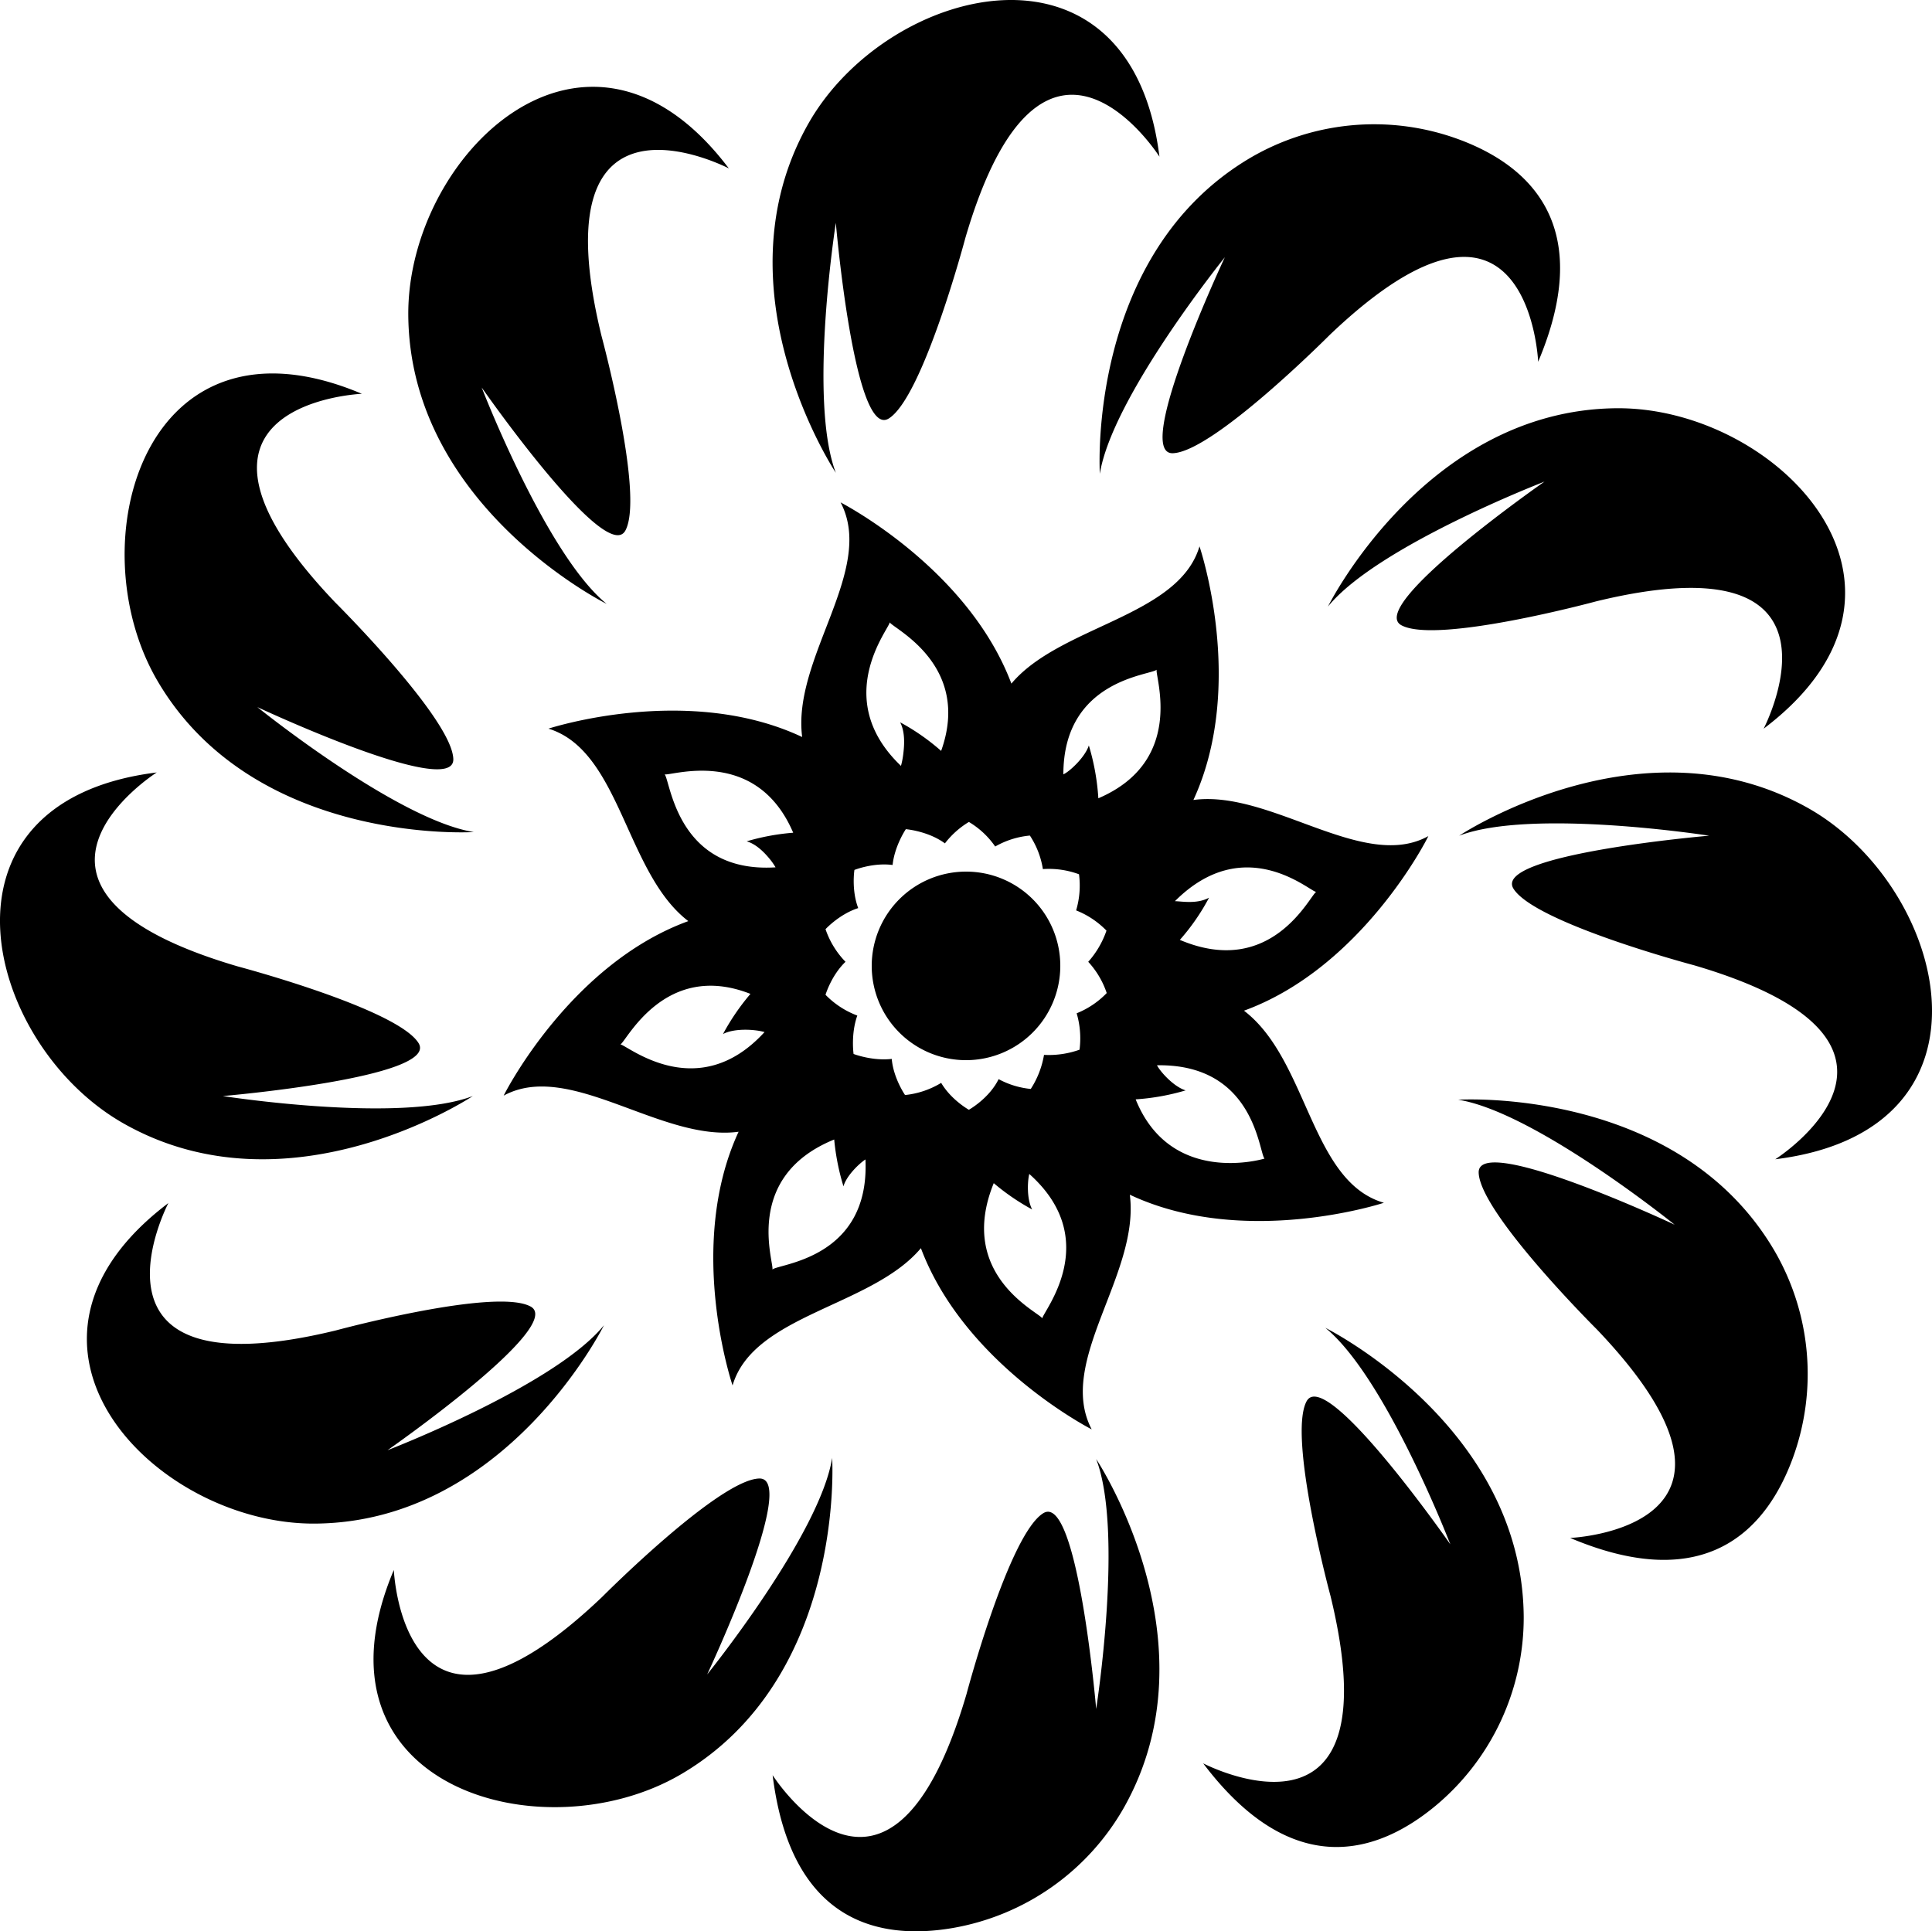 <svg xmlns="http://www.w3.org/2000/svg" width="938.683" height="938.449" viewBox="0 0 938.683 938.449">
  <path id="Flower_Icon-13" data-name="Flower  Icon-13" d="M355.07,82.792s-93.521-48.881-61.9,81.264c0,0,20.945,77.432,11.643,94.691-9.361,17.259-69.827-69.5-69.827-69.5s31.359,81.323,60.729,105.164c0,0-95.686-47.448-96.388-140.3C198.743,76.414,286-8.682,355.07,82.792Zm-178.3,109.523s-105.457,4.417-12.988,101.332c0,0,56.868,56.575,57.423,76.174s-95.218-25.274-95.218-25.274,67.808,54.732,105.164,60.729c0,0-106.6,6.728-153.607-73.337C38.2,264.949,71.23,147.674,176.774,192.314Zm-99.665,184s-89.1,56.546,39.4,94.253c0,0,77.52,20.565,87.817,37.268s-95.1,25.713-95.1,25.713,86.12,13.486,121.458,0c0,0-88.929,59.149-169.7,13.31C-6.583,508.537-36.626,390.444,77.08,376.314ZM82.785,585.5S33.9,679.052,164.049,647.459c0,0,77.432-20.974,94.692-11.643,17.259,9.361-69.5,69.827-69.5,69.827s81.323-31.359,105.164-60.729c0,0-47.448,95.657-140.3,96.388-77.666.585-162.734-86.676-71.319-155.771ZM192.307,763.827s4.417,105.456,101.332,12.988c0,0,56.575-56.867,76.2-57.423,19.6-.556-25.3,95.218-25.3,95.218s54.732-67.837,60.729-105.193c0,0,6.728,106.6-73.337,153.636C264.942,902.4,147.7,869.371,192.307,763.827Zm184,99.664s56.575,89.1,94.253-39.4c0,0,20.565-77.549,37.3-87.846,16.674-10.268,25.684,95.13,25.684,95.13s13.515-86.12,0-121.458c0,0,59.149,88.928,13.31,169.7a119.059,119.059,0,0,1-83.107,58.213c-35.337,6.026-78.485-2.34-87.408-74.331Zm209.217-5.7s93.521,48.911,61.9-81.235c0,0-20.945-77.432-11.643-94.692,9.361-17.259,69.827,69.5,69.827,69.5s-31.359-81.323-60.729-105.193c0,0,95.686,47.448,96.388,140.326a119.059,119.059,0,0,1-42.885,91.971c-27.585,22.876-69.154,37.18-112.858-20.682Zm178.3-109.523s105.457-4.388,12.988-101.332c0,0-56.868-56.575-57.423-76.174-.526-19.6,95.218,25.3,95.218,25.3S746.8,541.3,709.44,535.333c0,0,106.6-6.757,153.607,73.308a119.059,119.059,0,0,1,8.864,101.1c-12.433,33.641-41.276,66.784-108.089,38.526Zm99.665-184s89.1-56.546-39.4-94.253c0,0-77.52-20.565-87.817-37.268s95.1-25.713,95.1-25.713-86.12-13.456-121.458,0c0,0,88.929-59.12,169.725-13.31,67.545,38.321,97.588,156.415-16.148,170.544ZM857.81,355.106s48.882-93.551-81.265-61.958c0,0-77.432,20.974-94.692,11.643s69.5-69.8,69.5-69.8-81.323,31.359-105.193,60.7c0,0,47.477-95.657,140.326-96.359,77.667-.585,162.734,86.647,71.319,155.742ZM748.287,176.752S743.87,71.325,646.955,163.764c0,0-56.575,56.868-76.2,57.423-19.6.556,25.3-95.218,25.3-95.218s-54.732,67.837-60.729,105.193c0,0-6.728-106.6,73.337-153.636a119.059,119.059,0,0,1,101.1-8.834c33.612,12.432,66.755,41.246,38.526,108.06Zm-184-99.664s-56.6-89.1-94.282,39.433c0,0-20.565,77.52-37.268,87.817-16.674,10.268-25.684-95.1-25.684-95.1s-13.515,86.091,0,121.458c0,0-59.149-88.929-13.31-169.725C432.064-6.576,550.158-36.619,564.287,77.087Zm41.071,414.981c57.014-20.769,88.724-82.844,89.572-84.833C663.4,424.7,618.4,384.622,580.786,389.683c25.83-55.99,2.955-123.242,2.955-123.242-10.122,34.255-67.779,38.555-91.386,66.7-21.062-55.756-81.177-87.056-82.99-88.051,17.23,32.763-23.636,75.531-18.663,114-55.756-26.24-123.272-4.066-123.272-4.066,35.1,10.765,37.414,70.207,67.954,93.521-57.014,20.77-88.753,82.815-89.719,84.8,32.032-17.435,76.613,22.612,114.145,17.552-25.83,55.873-2.925,123.272-2.925,123.272,10.151-34.518,67.633-38.263,91.5-66.7,20.916,55.727,81.03,87.027,82.99,88.051-17.347-33,23.519-75.355,18.517-114.028,55.756,26.24,123.447,3.92,123.447,3.92-35.689-10.326-36.742-69.5-67.984-93.346Zm35.1-57.716c-2.925,1.346-21.384,42.329-66.258,23.315a105.074,105.074,0,0,0,14.188-20.506c-5.968,3.276-13.632,1.7-16.586,1.7,33.992-34.021,65.7-4.563,68.656-4.5ZM433.234,303.358c1.492,2.925,39.959,20.594,24.982,62.484a106.8,106.8,0,0,0-19.921-13.9c2.223,4.212,2.223,9.946,1.521,15.445a39.776,39.776,0,0,1-1.112,5.734C404.42,340.363,433.175,306.283,433.234,303.358ZM323.857,377.221c2.925.995,44.377-13.9,62.484,28.375a109.705,109.705,0,0,0-22.612,4.183c4.5,1.258,8.717,5.324,12.081,9.683a34.417,34.417,0,0,1,1.96,2.954C329.708,425.43,326.724,380.147,323.857,377.221ZM302.386,508.479c2.925-1.463,21.559-40.925,63.186-24.572a111.142,111.142,0,0,0-13.339,19.512c5.266-2.808,14.919-2.428,20.184-.965-32.675,35.747-67.106,6.055-70.031,6.026ZM376.22,617.855c1.082-2.925-14.743-44.962,30.043-63.186a113.341,113.341,0,0,0,4.5,22.759c1.375-4.944,7.255-10.794,10.677-13.076C423.7,612.765,379.145,614.988,376.22,617.855Zm131.141,23.724c-1.375-2.925-41.8-20.945-23.578-65.7a110.04,110.04,0,0,0,18.663,12.783c-2.633-4.973-2.34-13.456-1.4-17.259,36.274,32.383,6.319,67.252,6.319,70.207Zm16.7-148.253a43.256,43.256,0,0,1,1.4,17.7,44.179,44.179,0,0,1-17.259,2.516,44.038,44.038,0,0,1-6.436,16.557,41.274,41.274,0,0,1-15.621-4.768c-4.622,9.419-14.451,14.89-14.451,14.89s-8.571-4.768-13.456-13.076a41.919,41.919,0,0,1-17.552,5.909s-5.646-8.132-6.465-17.552c-9.419,1.112-18.546-2.4-18.546-2.4s-1.4-9.653,1.814-18.663a42.274,42.274,0,0,1-15.445-10.092s2.808-9.419,9.712-16.031a42.26,42.26,0,0,1-9.712-15.855s6.728-7.313,15.884-10.238c-3.364-8.864-1.843-18.546-1.843-18.546s9.127-3.657,18.546-2.4c.995-9.39,6.436-17.405,6.436-17.405s10.824.878,18.985,6.9A42.282,42.282,0,0,1,471.7,400.36,41.052,41.052,0,0,1,484.485,412.3a41.494,41.494,0,0,1,16.85-5.324,41.487,41.487,0,0,1,6.319,16.294,42.1,42.1,0,0,1,17.552,2.516,42.555,42.555,0,0,1-1.4,17.552,42.259,42.259,0,0,1,14.743,9.829,44.5,44.5,0,0,1-8.864,15.153,42.105,42.105,0,0,1,8.981,15.182,41.881,41.881,0,0,1-14.6,9.829ZM534.6,388.864a112.78,112.78,0,0,0-4.622-25.684c-1.784,5.675-9.419,12.784-12.374,14.041,0-46.044,42.417-48.092,45.342-50.841-.995,2.925,14.275,44.23-28.346,62.484Zm18.137,146.293a110.988,110.988,0,0,0,24.28-4.359c-5.792-1.784-12.286-9.01-13.924-12.2,47.536-.79,49.437,42.417,52.246,45.342C615.333,563.942,569.9,577.808,552.732,535.157ZM470.3,424.494a45.81,45.81,0,1,0,45.81,45.81A45.731,45.731,0,0,0,470.3,424.494Z" transform="translate(-0.956 -0.96)"/>
</svg>
